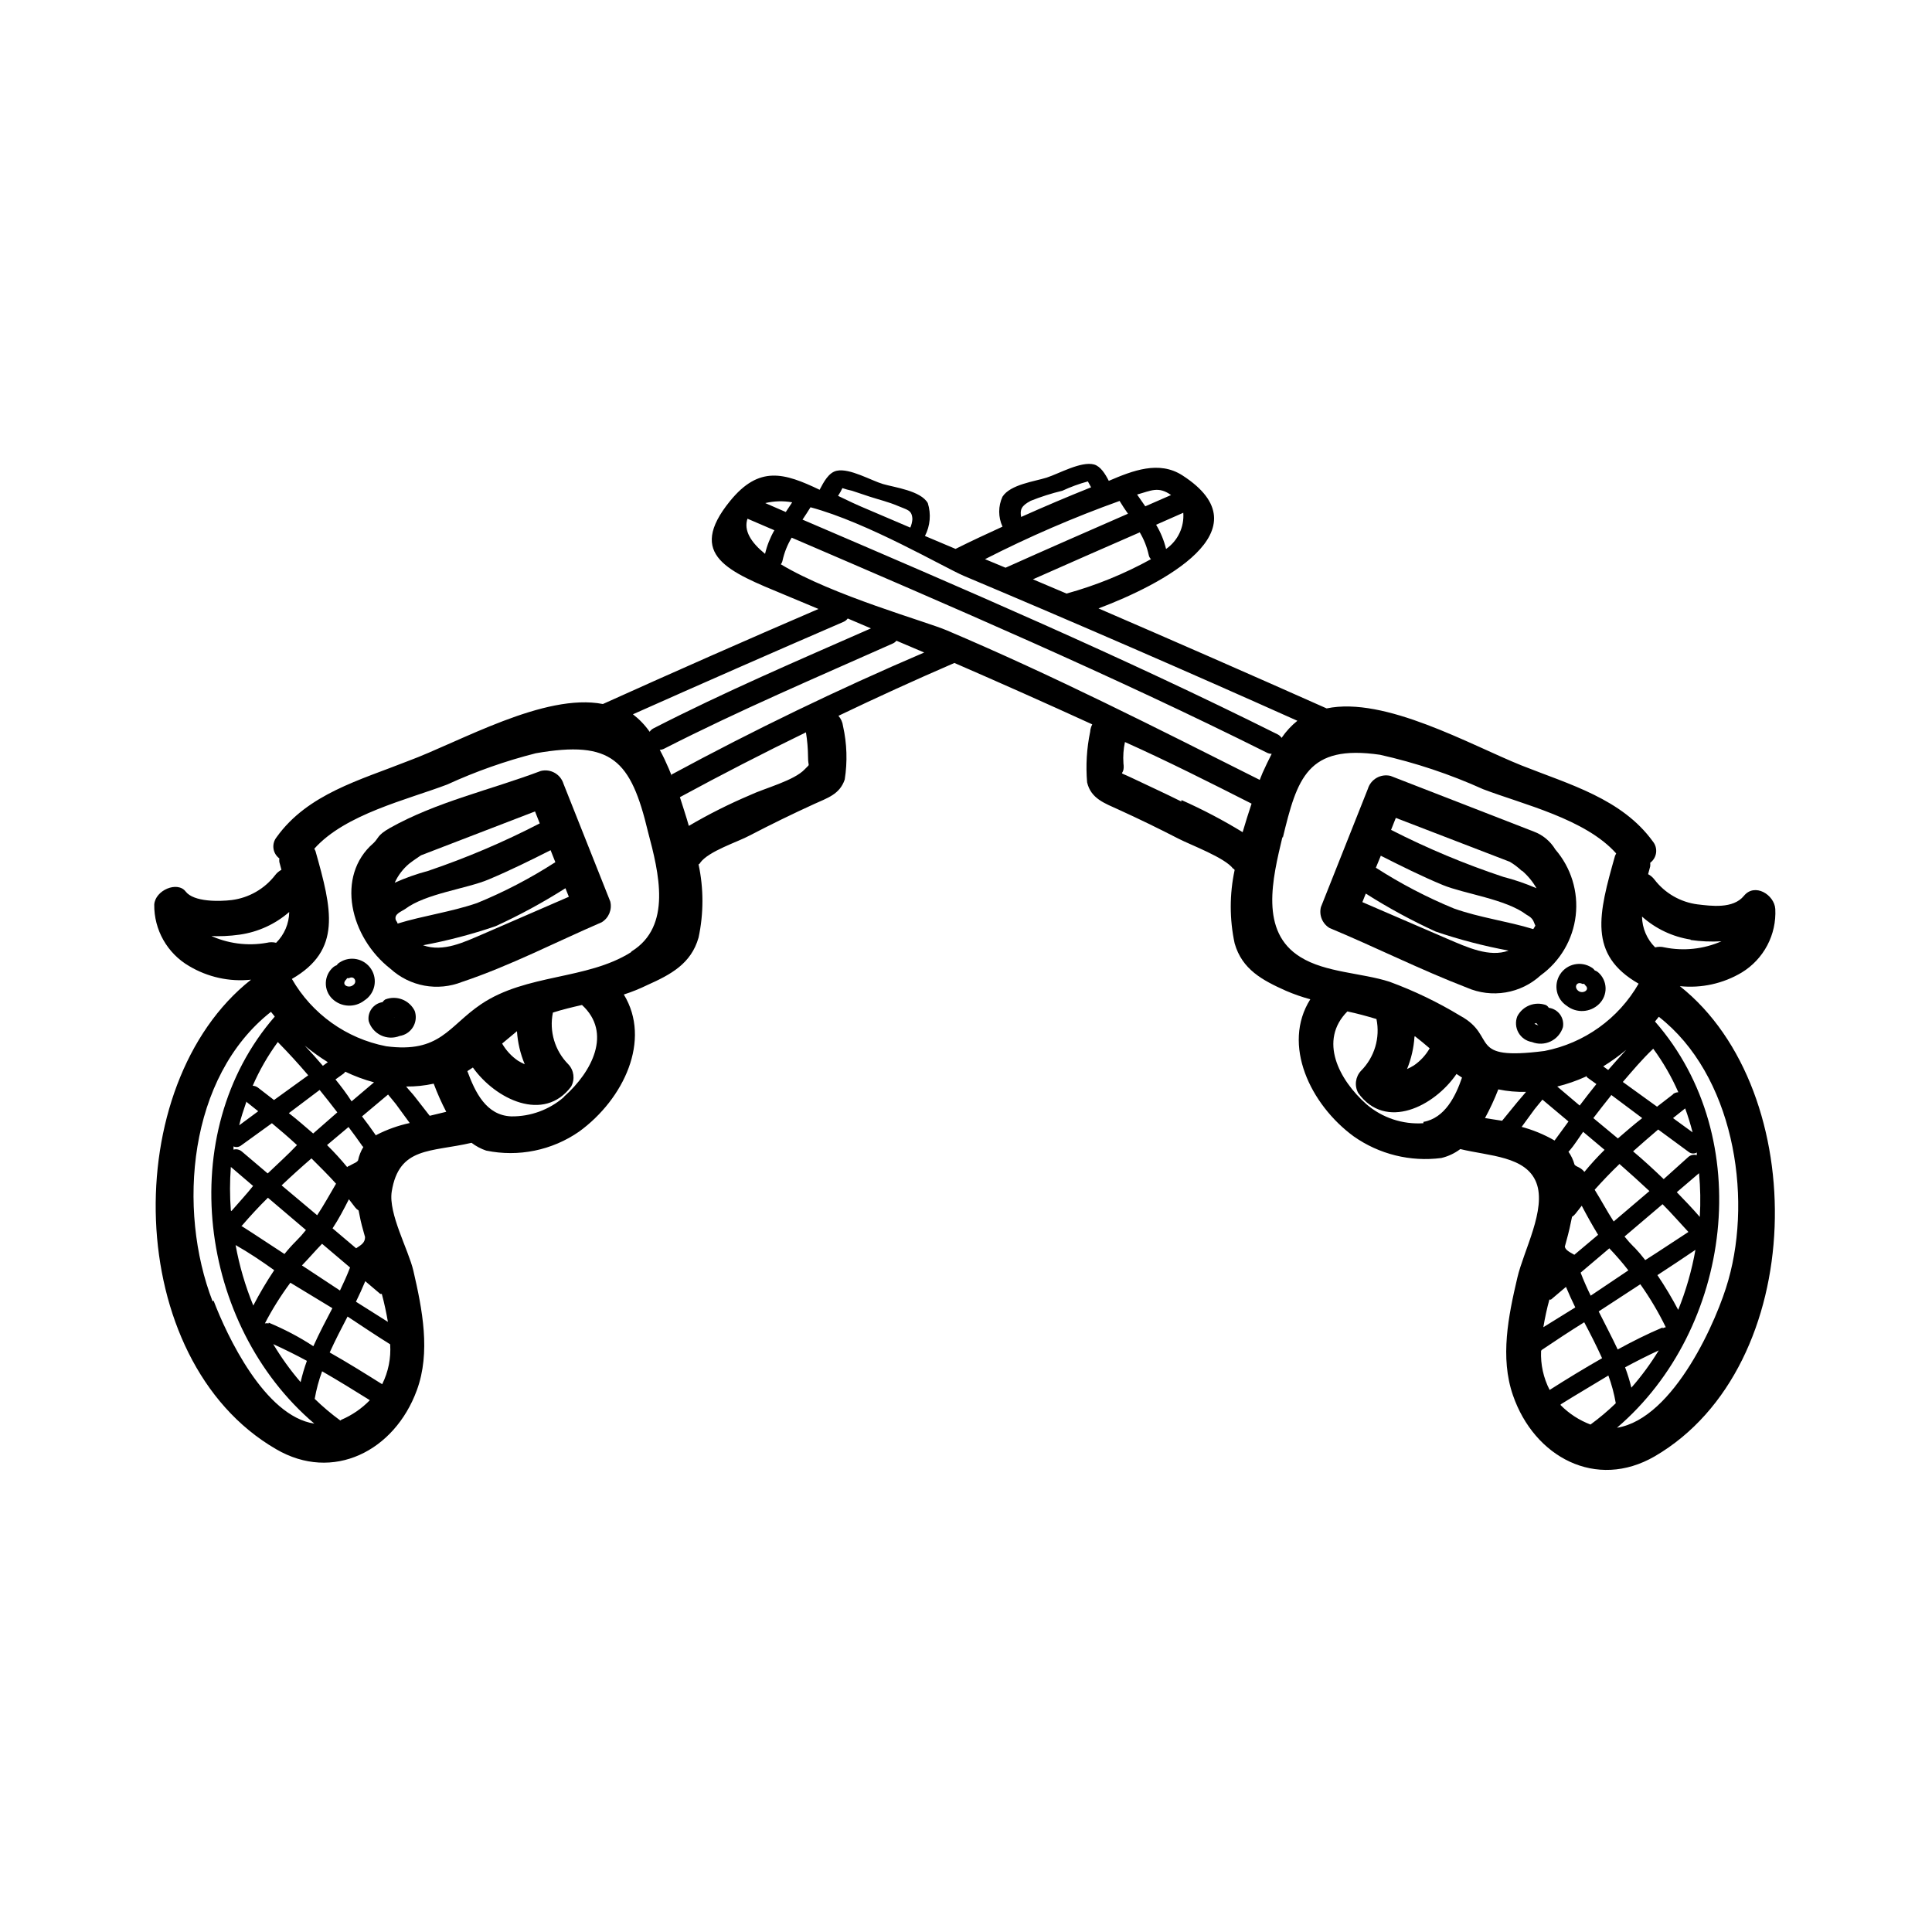 <?xml version="1.0" encoding="UTF-8"?>
<!-- Uploaded to: SVG Repo, www.svgrepo.com, Generator: SVG Repo Mixer Tools -->
<svg fill="#000000" width="800px" height="800px" version="1.1" viewBox="144 144 512 512" xmlns="http://www.w3.org/2000/svg">
 <g>
  <path d="m589.18 405.34c5.723 0.598 11.484-0.676 16.422-3.629 2.859-1.746 5.188-4.231 6.75-7.191 1.562-2.965 2.293-6.293 2.117-9.637-0.25-3.777-5.441-7.004-8.312-3.477s-8.766 2.672-12.242 2.266v0.004c-4.555-0.578-8.695-2.953-11.484-6.602-0.445-0.586-1.016-1.066-1.664-1.41l0.555-2.066c0.031-0.316 0.031-0.637 0-0.957 0.863-0.637 1.426-1.602 1.559-2.668 0.133-1.066-0.176-2.141-0.855-2.973-8.211-11.336-22.117-15.113-34.812-20.152-13.652-5.492-36.223-18.34-51.641-15.113-20.152-8.969-40.305-17.801-60.457-26.5 16.727-6.297 44.738-20.758 22.219-35.266-6.195-3.981-13.148-1.258-19.496 1.461-0.957-1.863-2.168-3.828-3.879-4.332-3.426-0.957-9.422 2.469-12.594 3.477-3.176 1.008-9.621 1.812-11.688 5.039l-0.004-0.004c-1.168 2.523-1.168 5.434 0 7.957-4.18 1.914-8.312 3.828-12.445 5.894l-8.113-3.426h0.004c1.395-2.688 1.668-5.824 0.754-8.715-1.863-3.273-8.715-4.133-11.84-5.039s-8.867-4.281-12.293-3.527c-2.117 0.453-3.426 2.922-4.535 5.039-9.371-4.484-16.02-6.5-23.73 2.973-11.738 14.41-0.301 18.742 14.508 24.887l8.918 3.727c-19.109 8.23-38.156 16.625-57.133 25.191-15.469-3.023-37.988 10.078-51.641 15.113-12.695 5.039-26.602 8.715-34.812 20.152l0.004 0.004c-0.68 0.832-0.988 1.906-0.855 2.973 0.133 1.066 0.699 2.031 1.562 2.672-0.035 0.316-0.035 0.637 0 0.957l0.555 2.066v-0.004c-0.652 0.344-1.219 0.828-1.664 1.414-2.805 3.633-6.934 6.008-11.488 6.598-3.273 0.402-10.078 0.555-12.242-2.266-2.168-2.82-8.062-0.352-8.312 3.477-0.039 3.285 0.797 6.519 2.414 9.379 1.621 2.859 3.969 5.238 6.805 6.894 4.941 2.953 10.703 4.227 16.426 3.625-35.266 27.809-34.109 100.76 6.602 124.39 15.113 8.867 31.438 0.504 37.332-15.566 3.727-10.078 1.461-21.461-0.906-31.691-1.309-5.594-6.648-15.113-5.742-20.957 1.914-11.992 10.379-10.43 21.16-12.949h-0.004c1.172 0.898 2.484 1.594 3.879 2.066 8.555 1.766 17.461-0.055 24.637-5.039 11.84-8.613 19.195-24.281 11.84-36.324 2.141-0.688 4.227-1.531 6.246-2.519 6.195-2.769 11.586-5.644 13.551-12.543h0.004c1.375-6.41 1.375-13.039 0-19.449 0 0 0.25 0 0.402-0.352 2.168-3.125 10.078-5.594 13.199-7.305 5.609-2.922 11.285-5.691 17.027-8.312 3.527-1.613 6.801-2.57 8.113-6.5 0.742-4.703 0.59-9.508-0.453-14.156-0.121-1.008-0.543-1.957-1.211-2.723 10.078-4.836 20.32-9.504 30.73-14.008 12.227 5.309 24.402 10.73 36.527 16.273l0.004 0.004c-0.32 0.609-0.508 1.277-0.555 1.965-0.918 4.402-1.188 8.918-0.809 13.402 1.008 4.332 4.684 5.543 8.414 7.254 5.309 2.418 10.562 4.973 15.77 7.656 3.324 1.715 12.344 5.039 14.508 7.961 0 0 0.25 0 0.402 0.352h0.004c-1.375 6.41-1.375 13.039 0 19.449 1.965 6.902 7.356 9.773 13.551 12.543 2.109 0.914 4.281 1.672 6.5 2.269-7.609 12.043 0 27.91 11.488 36.324 6.746 4.758 15.035 6.805 23.223 5.742 1.828-0.43 3.543-1.238 5.039-2.367 7.66 1.863 17.434 1.863 20.152 8.918 2.719 7.055-3.375 17.984-5.039 25.191-2.367 10.078-4.637 21.109-1.16 31.137 5.644 16.375 22.016 25.191 37.586 16.172 40.758-23.781 41.715-96.785 6.652-124.59zm-31.59 110.84c4.18-2.621 8.363-5.039 12.645-7.656v-0.004c0.875 2.387 1.535 4.848 1.965 7.356-2.102 2.031-4.34 3.918-6.699 5.641-2.977-1.125-5.672-2.875-7.91-5.137zm-5.039-14.41c3.727-2.519 7.559-5.039 11.285-7.356 1.664 3.125 3.273 6.297 4.734 9.523-4.684 2.672-9.32 5.492-13.906 8.414l0.004-0.004c-1.641-3.188-2.422-6.746-2.266-10.328zm10.984-57.836 5.691 4.785c-1.879 1.852-3.66 3.801-5.34 5.844-0.258-0.328-0.562-0.617-0.906-0.859-0.805-0.555-1.211-0.504-1.715-1.059l0.004 0.004c-0.332-1.23-0.879-2.391-1.613-3.43l0.301-0.301c1.262-1.461 2.269-3.125 3.426-4.734zm-21.461-2.922-4.535-0.707c1.336-2.461 2.516-5 3.527-7.609 2.418 0.504 4.887 0.723 7.356 0.656-0.805 1.008-1.715 1.965-2.316 2.719zm-23.125-22.418c1.344 1.043 2.652 2.117 3.93 3.223v-0.004c-1.035 1.809-2.465 3.359-4.184 4.535-0.582 0.359-1.188 0.68-1.812 0.957 1.109-2.715 1.773-5.59 1.965-8.516zm45.344 10.531-0.004-0.008c0.129 0.191 0.281 0.359 0.457 0.504l2.316 1.664c-1.512 1.863-2.973 3.777-4.434 5.691l-5.945-5.039v0.004c2.594-0.641 5.125-1.516 7.559-2.621zm4.586-2.519-0.004-0.004c2.129-1.324 4.164-2.789 6.098-4.387-1.613 1.746-3.207 3.527-4.785 5.34zm2.117 7.559 8.207 6.141c-2.215 1.715-4.332 3.578-6.449 5.391l-6.5-5.391c1.562-2.066 3.125-4.031 4.688-5.996zm22.672 15.113v0.855l-0.004-0.004c-0.793-0.242-1.652-0.051-2.269 0.504l-6.496 5.844c-2.621-2.519-5.34-5.039-8.113-7.356 2.184-1.949 4.398-3.879 6.648-5.793l8.012 5.891c0.605 0.516 1.461 0.613 2.168 0.254zm-9.02 46.5c-4.082 1.715-8.062 3.727-11.941 5.844-1.562-3.324-3.273-6.551-5.039-10.078l11.035-7.203-0.004-0.004c2.559 3.606 4.816 7.414 6.75 11.387-0.301 0.051-0.59 0.152-0.855 0.301zm-19.094-8.414c-0.957-1.965-1.863-3.981-2.672-6.098l7.609-6.449c1.863 1.965 3.578 3.93 5.039 5.844zm-6.856-13.004 0.301-1.109c0.855-3.074 1.109-4.383 1.613-6.801 0.352-0.203 0.66-0.48 0.906-0.805l1.664-2.117c1.359 2.621 2.719 5.039 4.332 7.707l-6.297 5.293c-1.766-0.957-2.367-1.41-2.519-2.168zm14.508-21.867c2.688 2.352 5.324 4.734 7.91 7.152l-9.473 8.062c-1.762-2.719-3.273-5.594-5.039-8.414 2.168-2.414 4.336-4.68 6.602-6.848zm3.93 22.117v0.004c-0.93-0.922-1.805-1.898-2.617-2.922l10.078-8.566c2.367 2.367 4.684 5.039 6.852 7.356-3.828 2.469-7.609 5.039-11.438 7.457h-0.004c-0.895-1.176-1.855-2.301-2.871-3.375zm17.332-8.113c-1.965-2.266-4.031-4.434-6.098-6.551l5.894-5.039v0.008c0.359 3.836 0.43 7.691 0.203 11.535zm-37.332 13.199v0.25zm-2.519 8.715h0.402l3.981-3.375c0.773 1.848 1.594 3.66 2.469 5.441l-8.465 5.246c0.406-2.418 0.957-5.039 1.613-7.356zm21.715 23.332c-0.445-1.828-1-3.629-1.664-5.391 2.922-1.578 5.894-3.074 8.918-4.484-2.129 3.496-4.555 6.801-7.254 9.875zm12.496-20.453c-1.691-3.223-3.559-6.352-5.594-9.371 3.426-2.215 6.801-4.484 10.078-6.699h-0.004c-0.977 5.504-2.527 10.891-4.633 16.07zm-1.461-50.984 3.223-2.57c0.754 2.066 1.41 4.18 1.965 6.348zm0-6.297-4.231 3.273-9.07-6.551c2.57-2.973 5.039-5.945 8.062-8.816h-0.004c2.637 3.59 4.867 7.457 6.652 11.539-0.488 0.012-0.965 0.168-1.363 0.453zm4.637-40.91h-0.004c2.719 0.391 5.469 0.508 8.211 0.352-4.75 2.082-10.027 2.644-15.113 1.613-0.809-0.207-1.656-0.207-2.469 0-2.18-2.164-3.43-5.094-3.477-8.164 3.621 3.234 8.102 5.352 12.898 6.098zm-108.37-53.555c-0.254-0.387-0.602-0.699-1.008-0.91-41.059-20.504-83.531-38.742-125.95-56.93 0.754-1.109 1.461-2.215 2.117-3.273 15.113 4.031 35.266 15.871 40.656 18.188 29.59 12.461 59.047 25.258 88.367 38.391-1.609 1.297-3.016 2.824-4.18 4.535zm-65.898-42.02c9.422-4.18 18.844-8.312 28.312-12.445 1.102 1.844 1.898 3.852 2.367 5.945 0.074 0.441 0.285 0.848 0.605 1.16-7.074 3.906-14.582 6.965-22.371 9.117zm35.266-8.113v0.004c-0.547-2.238-1.43-4.379-2.621-6.352l7.203-3.176v0.004c0.281 3.766-1.441 7.402-4.531 9.57zm1.309-14.207-6.801 2.973-2.168-3.121c3.68-1.008 5.644-2.269 9.02 0.148zm-37.281 1.562c2.766-1.113 5.613-2.023 8.516-2.719 2.176-1.012 4.434-1.84 6.75-2.469 0 0 0.504 0.906 0.855 1.562-6.215 2.484-12.395 5.106-18.539 7.859-0.352-1.914 0.051-2.973 2.469-4.234zm23.68 0c0.656 1.109 1.41 2.215 2.215 3.375-10.832 4.734-21.664 9.473-32.445 14.309l-5.441-2.266c11.582-5.918 23.527-11.086 35.773-15.469zm-73.504-3.426h-0.004c0.84 0.293 1.699 0.527 2.57 0.707l4.684 1.562c2.469 0.805 5.039 1.41 7.508 2.469s3.727 1.059 3.828 3.477h0.004c-0.055 0.781-0.242 1.547-0.555 2.266l-11.086-4.734c-2.922-1.211-5.594-2.469-8.062-3.68h0.004c0.457-0.688 0.863-1.414 1.207-2.168zm-13.301 3.828-1.664 2.519-5.441-2.367c2.344-0.555 4.781-0.625 7.152-0.199zm-11.84 4.281 7.152 3.074c-1.125 1.953-1.957 4.059-2.469 6.25-3.727-3.023-5.742-6.199-4.637-9.371zm8.816 12.141v0.004c0.258-0.301 0.434-0.668 0.504-1.059 0.473-2.133 1.289-4.176 2.418-6.047 42.27 18.188 84.793 36.426 125.95 56.98l-0.004 0.004c0.395 0.191 0.824 0.297 1.262 0.301-0.855 1.664-1.664 3.375-2.418 5.039l-0.754 1.863c-27.461-13.805-54.617-27.609-82.879-39.602-5.492-2.367-30.23-9.219-44.035-17.531zm23.93 16.934c-19.348 8.516-38.793 16.828-57.637 26.5-0.41 0.207-0.758 0.52-1.008 0.906-1.234-1.762-2.727-3.324-4.434-4.637 18.539-8.262 37.133-16.422 55.773-24.484 0.461-0.191 0.859-0.504 1.156-0.906zm-93.809 106.75c0.195 3.019 0.895 5.981 2.062 8.77-0.625-0.281-1.23-0.602-1.812-0.957-1.719-1.18-3.148-2.727-4.18-4.535 1.344-1.109 2.652-2.199 3.93-3.277zm-22.066 13.906c0.953 2.551 2.062 5.043 3.324 7.457l-4.383 1.059-3.93-5.039c-0.555-0.754-1.512-1.715-2.316-2.719h-0.004c2.457 0.027 4.91-0.227 7.309-0.758zm-18.992 16.473 0.352 0.301-0.004 0.004c-0.668 1.105-1.145 2.312-1.41 3.578-0.453 0.605-0.855 0.605-1.715 1.109-0.855 0.504-0.906 0.352-1.16 0.656l0.004-0.004c-1.676-2.039-3.457-3.988-5.34-5.844l5.691-4.785c1.262 1.66 2.422 3.273 3.629 4.988zm5.336 63.18c-4.586-2.871-9.168-5.742-13.906-8.414 1.461-3.223 3.074-6.348 4.734-9.523 3.727 2.469 7.559 5.039 11.285 7.356l0.004 0.004c0.246 3.652-0.484 7.301-2.117 10.578zm-21.613-0.555c-2.707-3.141-5.133-6.512-7.254-10.074 3.023 1.379 5.996 2.856 8.918 4.434-0.672 1.844-1.227 3.727-1.664 5.641zm-6.043-90.129c2.82 2.871 5.492 5.793 8.062 8.816l-9.07 6.551-4.231-3.273-0.004-0.004c-0.406-0.309-0.898-0.484-1.41-0.504 1.781-4.098 4.012-7.981 6.652-11.586zm-8.414 15.77 3.223 2.57-5.039 3.727c0.406-1.914 1.16-4.031 1.867-6.148zm23.879 21.715c-1.664 2.82-3.223 5.691-5.039 8.414l-9.418-7.914c2.586-2.453 5.223-4.836 7.91-7.152 2.164 2.168 4.481 4.434 6.598 6.801zm5.039 6.348v-0.004c0.246 0.328 0.555 0.602 0.906 0.809 0.504 2.469 0.504 2.769 1.359 5.793l0.352 1.258c0 1.562-1.109 2.117-2.367 2.973l-6.246-5.289c1.613-2.418 2.973-5.039 4.332-7.707zm-32.949 0.805c-0.293-3.84-0.293-7.699 0-11.539l5.894 5.039c-1.715 2.168-3.777 4.383-5.742 6.652zm2.973 3.981c2.168-2.519 4.484-5.039 6.852-7.356l10.078 8.566-0.004-0.004c-0.812 1.027-1.688 2.004-2.617 2.922-1.086 1.086-2.113 2.231-3.074 3.426-3.828-2.469-7.609-5.039-11.438-7.457zm21.008 4.684 7.609 6.449c-0.805 2.117-1.715 4.082-2.672 6.098l-10.078-6.648c1.766-1.816 3.43-3.781 5.344-5.746zm-14.41-18.641-6.648-5.644v0.004c-0.605-0.535-1.441-0.727-2.219-0.504v-0.855-0.004c0.668 0.297 1.445 0.199 2.016-0.25l8.16-5.894c2.285 1.883 4.5 3.812 6.648 5.793-2.414 2.57-5.133 4.988-7.754 7.508zm1.918 25.797c-2.019 3.019-3.867 6.148-5.543 9.371-2.117-5.164-3.691-10.531-4.688-16.023 3.477 1.965 6.852 4.234 10.23 6.652zm-1.461 14.105c-0.336-0.066-0.676-0.066-1.008 0 1.961-3.766 4.219-7.371 6.75-10.781l11.133 6.75c-1.715 3.273-3.426 6.5-5.039 10.078-3.828-2.519-7.758-4.535-11.836-6.25zm23.125-5.742c0.875-1.781 1.695-3.594 2.469-5.441l3.981 3.375h0.402c0.656 2.418 1.211 5.039 1.613 7.406zm4.231-10.328v-0.25 0.453zm-15.566-34.258c-2.117-1.812-4.231-3.68-6.449-5.391l8.16-6.148c1.613 1.965 3.125 3.93 4.684 5.945zm5.742-14.207 2.316-1.664c0.176-0.148 0.328-0.316 0.453-0.504 2.441 1.176 4.988 2.121 7.609 2.82l-5.945 5.039c-1.359-2.117-2.82-4.031-4.332-5.894zm-3.176-3.727c-1.547-1.812-3.141-3.594-4.785-5.34v-0.004c1.93 1.594 3.969 3.059 6.098 4.383zm-30.23-34.41 0.004-0.004c2.742 0.156 5.492 0.039 8.211-0.352 4.852-0.695 9.402-2.777 13.098-5.996-0.043 3.07-1.293 6-3.473 8.16-0.812-0.203-1.66-0.203-2.469 0-5.144 0.918-10.441 0.211-15.168-2.016zm1.008 96.832c-9.422-24.383-6.449-59.5 15.469-76.73l1.008 1.258c-26.902 30.934-20.152 81.82 10.48 107.87-13.148-1.969-23.176-23.332-26.703-32.602zm33.855 31.59 0.004-0.004c-2.398-1.754-4.672-3.672-6.801-5.746 0.434-2.488 1.09-4.934 1.965-7.305 4.281 2.469 8.465 5.039 12.645 7.656v0.004c-2.148 2.215-4.719 3.977-7.559 5.188zm9.422-75.57c-1.211-1.762-2.469-3.477-3.68-5.039l6.902-5.793c0.707 0.906 1.461 1.715 2.066 2.519l3.68 5.039v-0.008c-3.043 0.656-5.992 1.703-8.766 3.125zm49.727-10.078 0.004-0.004c-3.852 3.312-8.777 5.106-13.855 5.039-6.648-0.25-9.574-6.398-11.637-11.992l1.461-0.957c5.996 8.414 18.793 14.711 26.047 5.039h-0.004c1.059-1.922 0.754-4.305-0.754-5.894-3.57-3.598-5.106-8.742-4.082-13.703 2.519-0.805 5.039-1.41 7.707-2.016 8.062 7.406 2.621 17.734-4.684 24.23zm17.836-38.441c-11.738 7.356-27.66 5.644-39.699 13.754-8.664 5.844-10.832 13.047-25.191 11.133v-0.004c-10.508-2.043-19.605-8.551-24.938-17.832 13.301-7.656 10.629-18.391 6.246-33.906-0.086-0.211-0.184-0.414-0.301-0.605 8.16-9.168 24.688-13 35.266-17.027v-0.004c7.543-3.457 15.383-6.223 23.43-8.262 20.152-3.527 25.191 1.812 29.727 20.809 2.918 10.934 6.394 25.039-4.336 31.691zm46.957-51.797c0 2.973 0.754 1.562-0.855 3.273-2.82 3.023-10.68 5.039-14.508 6.852l-0.004 0.004c-5.578 2.363-11 5.09-16.223 8.16-0.754-2.672-1.562-5.039-2.367-7.609 11.016-5.981 22.152-11.707 33.402-17.18v0.004c0.352 2.148 0.539 4.32 0.555 6.496zm-36.125 5.039-0.754-1.863c-0.754-1.762-1.562-3.477-2.418-5.039 0.441-0.02 0.871-0.141 1.258-0.352 19.75-10.078 40.305-18.844 60.457-27.809v-0.004c0.395-0.164 0.738-0.426 1.008-0.754l7.356 3.125c-22.84 9.773-45.156 20.555-66.957 32.344zm135.07 6.801c-4.332-2.168-8.766-4.18-13.199-6.297-4.434-2.117-1.613 0-2.168-3.879h0.004c-0.129-1.875 0.008-3.758 0.402-5.594 11.234 5.039 22.418 10.68 33.555 16.324-0.805 2.367-1.613 5.039-2.367 7.559-5.219-3.191-10.637-6.035-16.223-8.516zm26.852 9.672c3.828-15.82 6.5-24.887 25.797-22.066 9.391 2.106 18.539 5.16 27.309 9.121 10.578 4.031 27.105 7.859 35.266 17.027-0.113 0.195-0.215 0.398-0.301 0.605-4.383 15.469-7.203 26.199 6.246 33.906-5.332 9.281-14.43 15.793-24.938 17.836-20.859 2.668-12.242-3.828-22.32-9.32-5.941-3.602-12.219-6.621-18.742-9.02-7.305-2.367-17.027-2.418-23.629-6.551-10.883-6.699-7.406-20.754-4.734-31.941zm37.281 75.57 0.004 0.004c-5.504 0.375-10.938-1.434-15.113-5.039-7.305-6.5-12.695-16.879-5.039-24.586 2.621 0.555 5.039 1.211 7.707 2.016 1.023 4.965-0.508 10.109-4.078 13.703-1.508 1.594-1.812 3.977-0.758 5.894 7.254 10.078 20.152 3.578 26.047-5.039l1.461 0.957c-1.66 4.84-4.484 10.734-10.227 11.742zm25.797 1.309 3.68-5.039c0.605-0.805 1.359-1.613 2.066-2.519l6.902 5.793c-1.258 1.715-2.469 3.426-3.68 5.039v0.008c-2.809-1.625-5.824-2.863-8.965-3.68zm55.02 40.258c-2.769 10.078-14.309 36.727-29.523 39.145 30.582-26.098 37.129-76.781 10.078-107.66l1.008-1.258c19.645 15.316 24.887 47.008 18.438 69.777z"/>
  <path d="m552.3 402.47c5.172-3.742 8.539-9.484 9.277-15.824 0.738-6.34-1.223-12.703-5.398-17.531-1.309-2.176-3.316-3.844-5.691-4.734l-37.988-14.762c-2.59-0.621-5.219 0.879-5.996 3.426l-12.445 31.336c-0.543 2.144 0.379 4.394 2.269 5.543 12.09 5.039 24.133 11.082 36.426 15.82 3.223 1.402 6.789 1.84 10.258 1.258 3.469-0.578 6.695-2.156 9.289-4.531zm-42.371-31.691c5.391 2.719 10.832 5.441 16.426 7.758s16.727 3.727 22.168 7.859c1.965 1.059 1.812 1.812 2.367 2.922l-0.555 0.906c-6.902-2.117-14.156-3.023-20.957-5.441l-0.004 0.004c-7.231-2.973-14.18-6.602-20.754-10.832zm37.383 3.93c1.555 1.328 2.867 2.91 3.879 4.688-2.856-1.242-5.801-2.25-8.816-3.023-10.207-3.391-20.145-7.551-29.727-12.445l1.258-3.176 30.23 11.637v0.004c1.145 0.684 2.211 1.496 3.176 2.418zm-42.27 8.363 0.906-2.266c5.941 3.777 12.137 7.144 18.539 10.074 6.305 2.141 12.754 3.824 19.297 5.039-5.039 1.863-10.934-0.855-16.223-3.125z"/>
  <path d="m554.46 411.08c-0.18-0.281-0.422-0.523-0.703-0.703-2.938-1.09-6.223 0.188-7.66 2.969-0.551 1.418-0.434 3.008 0.32 4.328 0.754 1.32 2.062 2.231 3.562 2.477 1.605 0.637 3.406 0.578 4.965-0.168 1.559-0.746 2.734-2.113 3.246-3.762 0.219-1.18-0.059-2.398-0.762-3.371-0.707-0.969-1.777-1.609-2.969-1.77zm-3.324 4.031c0.145 0.234 0.336 0.438 0.555 0.605-0.371-0.086-0.727-0.223-1.059-0.406z"/>
  <path d="m559.25 410.58c2.566 1.98 6.199 1.766 8.512-0.504 1.152-1.113 1.781-2.66 1.734-4.262s-0.77-3.109-1.984-4.152c-0.266-0.227-0.574-0.398-0.906-0.504-0.207-0.312-0.484-0.57-0.809-0.754-2.809-1.809-6.555-0.996-8.363 1.812-1.809 2.812-0.996 6.555 1.816 8.363zm4.082-5.844h0.504-0.004c0.074 0.125 0.156 0.242 0.254 0.352 1.461 1.211-0.656 2.469-1.863 1.461-1.211-1.008-0.305-2.566 1.105-1.812z"/>
  <path d="m293.34 351.73c-0.781-2.547-3.406-4.051-5.996-3.426-13.352 5.039-27.609 8.16-40.004 15.113-3.527 2.016-2.922 2.672-4.383 4.031-10.078 8.715-6.195 24.938 4.535 33.301 2.516 2.293 5.625 3.836 8.973 4.453 3.348 0.613 6.805 0.273 9.969-0.977 12.648-4.231 24.789-10.531 37.031-15.82 1.871-1.141 2.785-3.363 2.266-5.492zm-43.984 37.027c0-0.301-0.301-0.605-0.453-0.906-0.555-1.613 1.359-2.215 2.418-2.922 5.441-4.133 16.324-5.391 22.168-7.859s11.035-5.039 16.426-7.758l1.258 3.176c-6.57 4.242-13.516 7.871-20.758 10.832-6.902 2.367-14.156 3.324-21.059 5.438zm-0.754-10.832v0.004c0.883-1.945 2.191-3.668 3.828-5.039 1.211-0.957 2.719-1.914 3.125-2.215l30.23-11.637 1.258 3.176-0.004-0.008c-9.539 4.941-19.445 9.152-29.621 12.598-3.019 0.805-5.969 1.848-8.816 3.125zm7.508 16.574-0.004 0.004c6.512-1.215 12.93-2.898 19.195-5.039 6.406-2.93 12.598-6.297 18.543-10.074l0.906 2.266-22.52 9.773c-5.191 2.219-10.734 4.988-16.125 3.074z"/>
  <path d="m246.09 408.87c-0.285 0.18-0.523 0.422-0.707 0.703-1.16 0.176-2.199 0.805-2.891 1.75-0.691 0.949-0.977 2.133-0.785 3.289 0.508 1.652 1.684 3.016 3.246 3.762 1.559 0.746 3.359 0.809 4.965 0.168 1.48-0.23 2.781-1.105 3.551-2.391 0.77-1.285 0.926-2.848 0.43-4.262-1.426-2.879-4.816-4.191-7.809-3.019zm2.469 4.684c-0.332 0.184-0.688 0.32-1.059 0.402 0.363-0.051 0.707-0.188 1.008-0.402z"/>
  <path d="m234.04 399.04c-0.324 0.184-0.602 0.441-0.805 0.754-0.336 0.105-0.645 0.277-0.906 0.504-1.219 1.043-1.938 2.551-1.984 4.152-0.051 1.602 0.578 3.148 1.73 4.262 2.344 2.234 5.973 2.406 8.516 0.402 2.781-1.809 3.57-5.531 1.762-8.312-1.809-2.781-5.531-3.57-8.312-1.762zm3.578 5.992c-1.16 1.008-3.375 0-1.863-1.461 0.094-0.109 0.18-0.227 0.25-0.352h0.504c1.359-0.754 2.269 1.008 1.109 1.812z"/>
 </g>
</svg>